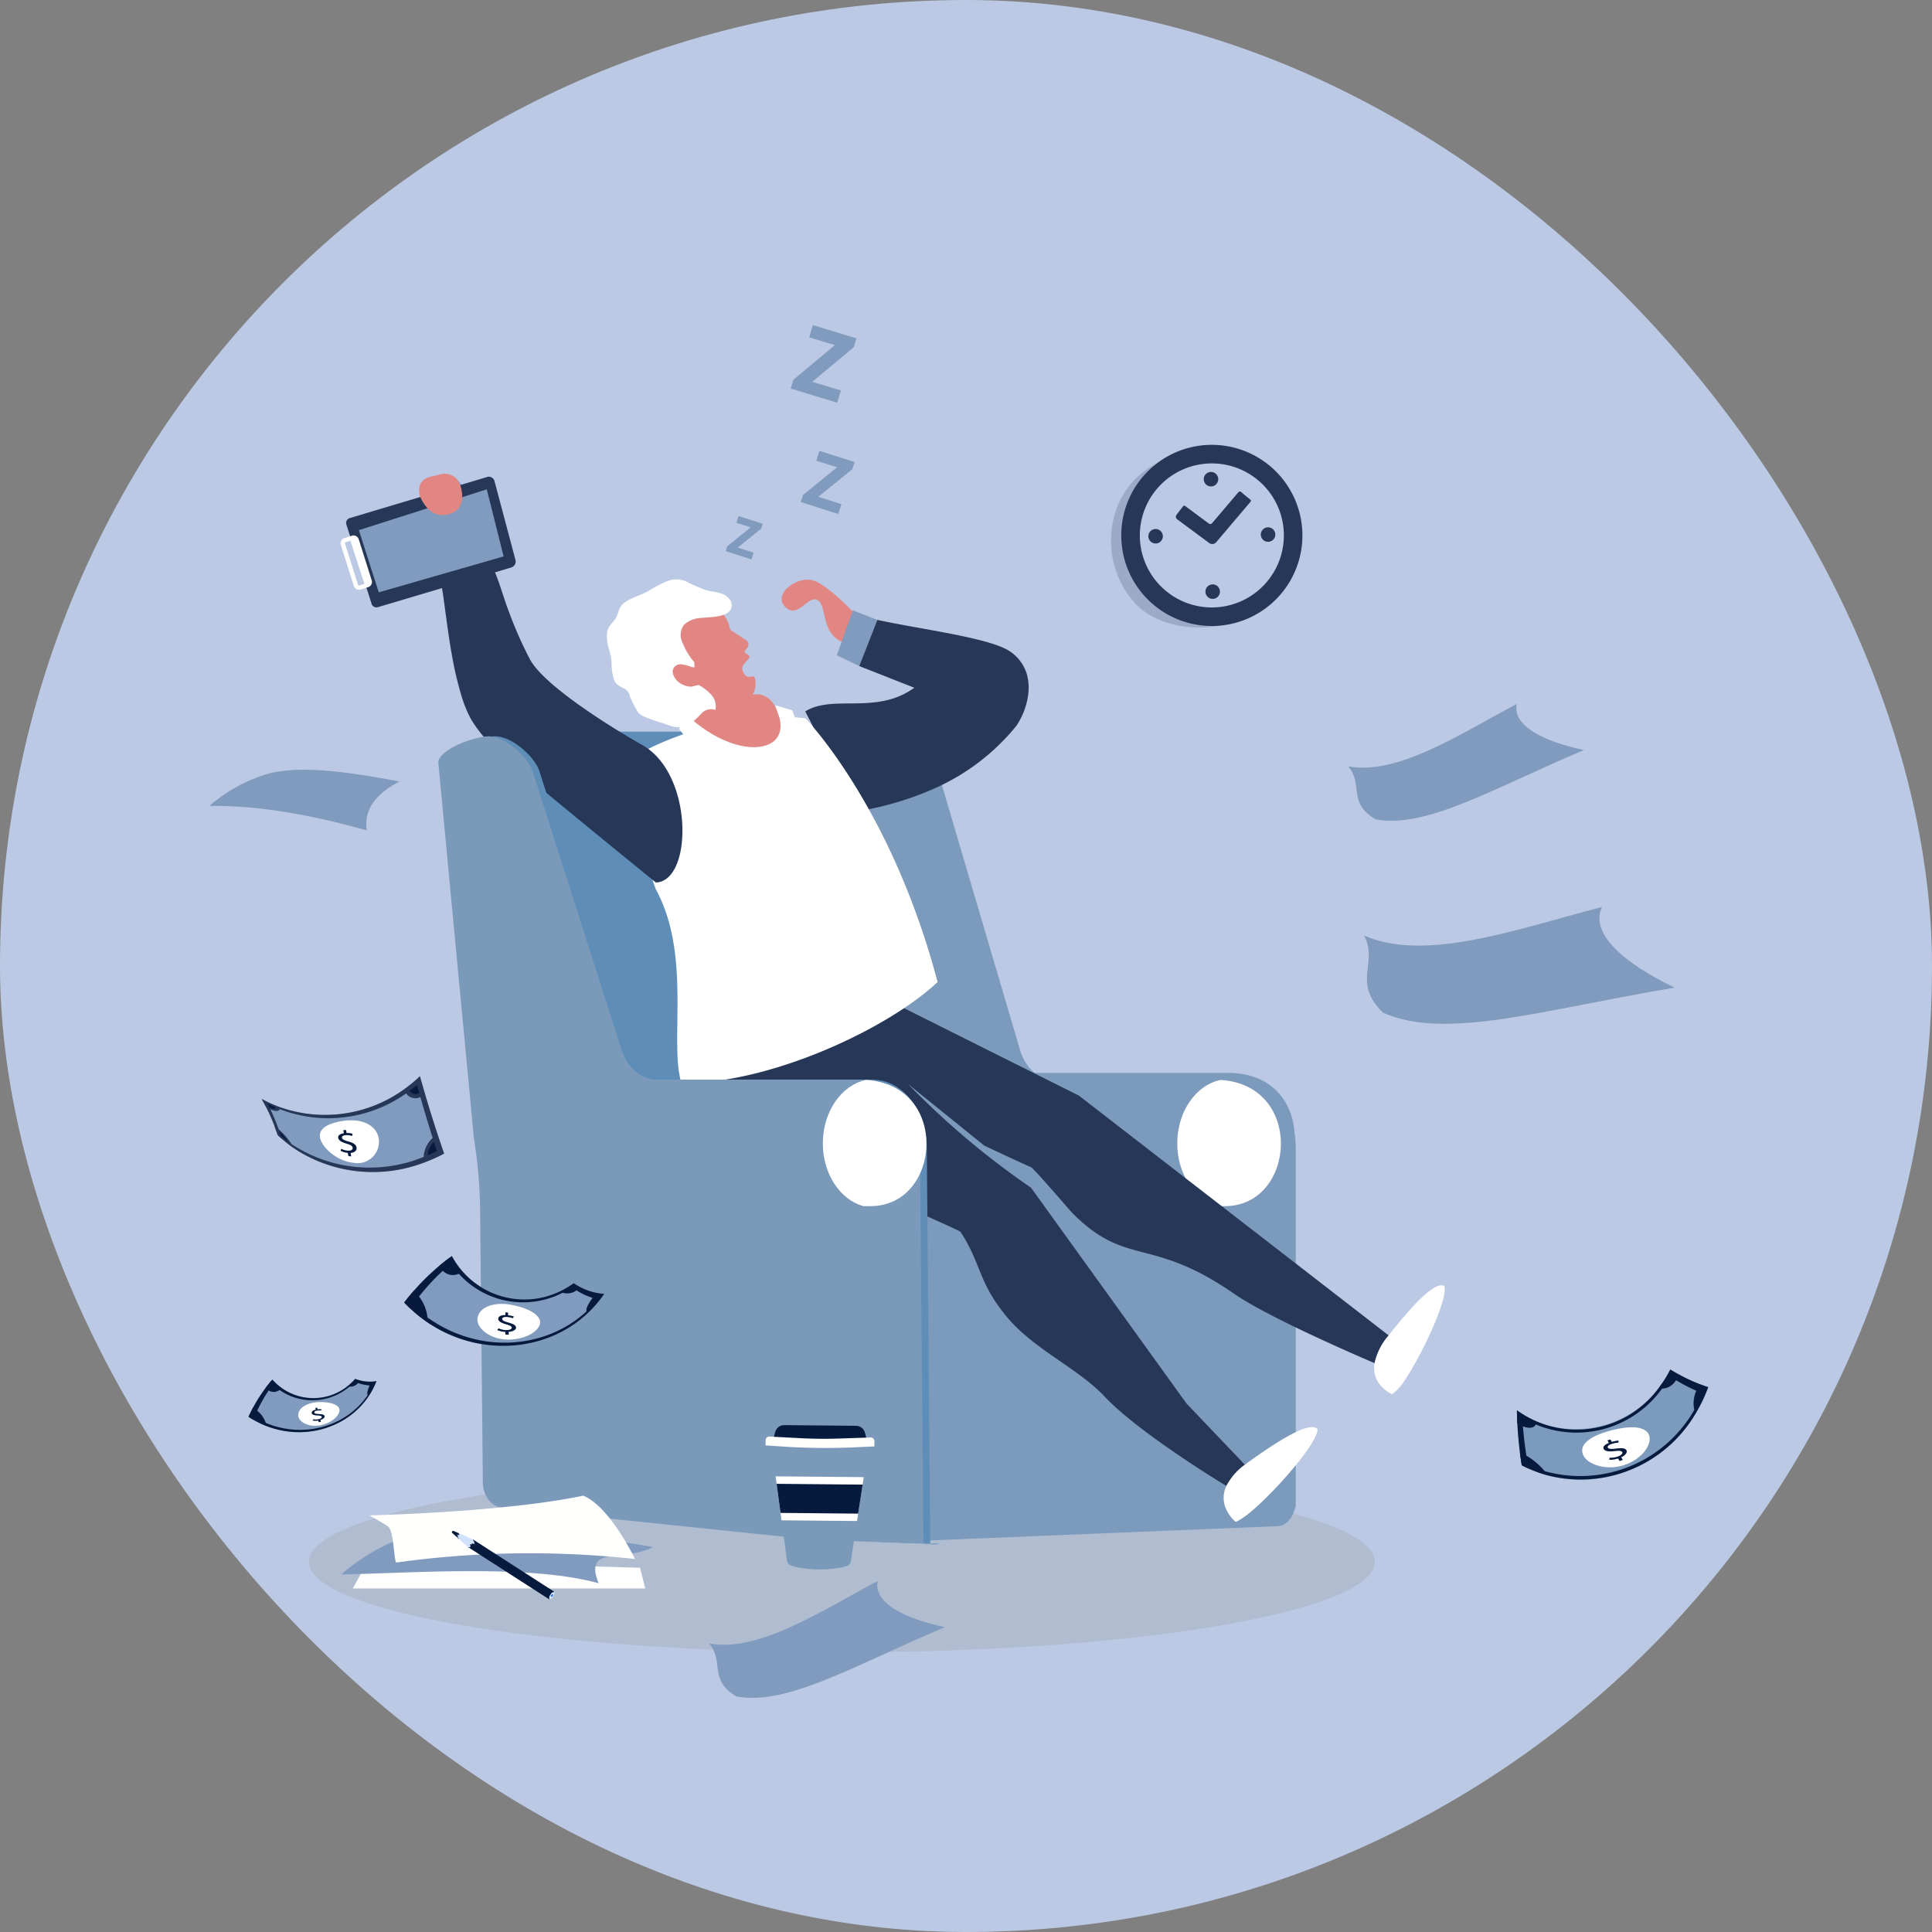 <svg id="Group_105" data-name="Group 105" xmlns="http://www.w3.org/2000/svg" xmlns:xlink="http://www.w3.org/1999/xlink" width="338" height="338" viewBox="0 0 338 338">
  <rect x="0" y="0" width="338" height="338" fill="#808080" stroke="none"/>
  <defs>
    <clipPath id="clip-path">
      <rect id="Rectangle_97" data-name="Rectangle 97" width="338" height="338" rx="169" fill="none"/>
    </clipPath>
    <clipPath id="clip-path-2">
      <rect id="Rectangle_90" data-name="Rectangle 90" width="338" height="338" fill="none"/>
    </clipPath>
    <clipPath id="clip-path-3">
      <path id="Path_135" data-name="Path 135" d="M195.318,176.807a7.651,7.651,0,0,0-3.325,1.23c-2.532,1.816-7.134,3.671-2.451,10.666a9.97,9.97,0,0,0,3.084,3.055,1.1,1.1,0,0,0,.327.135l3.772-2.036c.108.178,1.7,7.346,9.754,3.886,1.3-.557,1.724-2.617,1.295-3.773-.118-.318-.364-.265-.661-.212-.463.082-1.052.164-1.484-1.148-.346-1.055,1.654-2.064,1.168-2.486-.625-.545-.717-.542-.873-.718l.531-.652a.9.9,0,0,0-.178-1.353l-2.8-1.85s-.048-.289-.156-.674a4.739,4.739,0,0,0-1.5-2.391,9.428,9.428,0,0,0-3.18-1.242,6.748,6.748,0,0,0-2.507-.487,6.674,6.674,0,0,0-.818.05" transform="translate(-187.526 -176.757)" fill="none"/>
    </clipPath>
    <clipPath id="clip-path-4">
      <rect id="Rectangle_91" data-name="Rectangle 91" width="9.114" height="7.395" fill="none"/>
    </clipPath>
    <clipPath id="clip-path-6">
      <rect id="Rectangle_93" data-name="Rectangle 93" width="20.948" height="29.006" fill="none"/>
    </clipPath>
  </defs>
  <g id="Group_104" data-name="Group 104" clip-path="url(#clip-path)">
    <rect id="Rectangle_88" data-name="Rectangle 88" width="338" height="338" fill="#bbc9e4"/>
    <g id="Group_93" data-name="Group 93">
      <g id="Group_92" data-name="Group 92" clip-path="url(#clip-path-2)">
        <path id="Path_117" data-name="Path 117" d="M277.14,447.61c0,8.75-41.747,15.843-93.246,15.843S90.648,456.36,90.648,447.61s41.748-15.842,93.246-15.842,93.246,7.093,93.246,15.842" transform="translate(-36.611 -174.382)" fill="#b0bdd1"/>
        <rect id="Rectangle_89" data-name="Rectangle 89" width="73" height="74" transform="translate(88 128)" fill="#5e8db7"/>
        <path id="Path_118" data-name="Path 118" d="M249.67,220.864l1.969,22.73.075.748,1.583,36.214.5,5.857a89.452,89.452,0,0,1,1.022,13.546v52.563c0,2.467,1.47,4.474,3.265,4.474l66.171-2.716c1.57,0,2.891-1.533,3.19-3.577a12.661,12.661,0,0,1,.075,1.366V288.183a16.214,16.214,0,0,0-.424-3.714c-.847-3.589-2.9-6.455-5.508-7.664a6.569,6.569,0,0,0-2.829-.649H285.136c-.15,0-.324,0-.474-.012-2.38-.175-4.5-2.206-5.408-5.284l-14.368-48.713c-.736-2.455-4.7-6.5-7.7-6.019-3.825.66-7.8,2.929-7.514,4.736" transform="translate(-100.831 -87.274)" fill="#7c9abc"/>
        <path id="Path_119" data-name="Path 119" d="M234.092,225.031c.337,1.184,2.144,7.266,4.424,15.054.075.237.162.5.224.748,4.972,16.985,12.1,41.448,12.1,41.448,2.218,7.564,7.539,12.5,13.459,12.5h46.643a9.152,9.152,0,0,0,3.378-.6.173.173,0,0,0,.075-.025c9.11-3.489,9.01-20.649-4.212-21.459a8.854,8.854,0,0,0-1-.05H272.013c-.15,0-.324,0-.473-.013-2.318-.261-4.374-2.268-5.259-5.283l-11.229-38.008-1.283-4.361-1.022-3.465-.673-2.268c-1.258-6.119-5.421-8.9-9.483-8.9a9.024,9.024,0,0,0-8.449,5.882,13.72,13.72,0,0,0-.049,8.8" transform="translate(-94.266 -84.957)" fill="#7c9abc"/>
        <path id="Path_120" data-name="Path 120" d="M353.837,339.018h-1.251c-4.057-1.133-7.083-5.629-7.083-10.971,0-5.579,3.263-10.211,7.573-11.107,14.725.9,13.169,22.078.761,22.078" transform="translate(-139.542 -128.006)" fill="#fff"/>
        <path id="Path_121" data-name="Path 121" d="M242.644,176.579s-4.594-5.094-7.465-6.226-7.465,2.264-5.168,4.528,4.02-2.264,5.742-1.132.3,6.8,5.607,7.643a20.259,20.259,0,0,0,1.284-4.814" transform="translate(-92.645 -68.711)" fill="#e28683"/>
        <path id="Path_122" data-name="Path 122" d="M248.39,179.117l-2.8,7.863,3.918,1.89,3.165-8.074Z" transform="translate(-99.19 -72.342)" fill="#809bbd"/>
        <path id="Path_123" data-name="Path 123" d="M252.369,181.6a.767.767,0,1,1-.994.435.767.767,0,0,1,.994-.435" transform="translate(-101.504 -73.323)" fill="#809bbd"/>
        <path id="Path_124" data-name="Path 124" d="M236.323,197.938l2.529,4.922,3.851,7.5,1.159,2.243,1.458,2.841c.449-.075.9-.15,1.346-.249a53.938,53.938,0,0,0,11.813-3.589,38.494,38.494,0,0,0,14.755-11.115,12.749,12.749,0,0,0,2.144-5.97,9.082,9.082,0,0,0-.237-2.917,7.3,7.3,0,0,0-4.133-4.778c-4.46-2.024-14.911-3.349-22.073-4.9L245.77,190l9.632,3.8c-3.252,2.355-6.717,2.666-9.982,2.729-3.4.062-6.579-.15-9.1,1.408" transform="translate(-95.446 -73.477)" fill="#273757"/>
        <path id="Path_125" data-name="Path 125" d="M242.17,302.646a141.81,141.81,0,0,0,21.544,18.169L290.9,358.554l10.858,11.384-.142.335-.039.077c-.735,1.058-1.643,3.065-1.96,3.624-.059.1-16.737-9.91-23.044-16.643-4.85-5.146-12.663-8.314-17.487-14.4-4.7-5.881-4.064-8.79-7.715-14.4-.283-.477-37.779-16.553-41.145-19.029-6.861-5.056-2.619-16.557-2.619-16.557l4.914-1.922,3.113.3c.01-.061.613-.852,1.542-2.058.575-.749,1.277-1.634,2.023-2.6.816-1.034,1.7-2.142,2.573-3.25,1.157-1.478,1.37-2,2.34-3.228,1.494-1.894,7.2,4.115,7.2,4.115l40.759,20.38,55.07,42.63c-1.823,4.023-1.868,3.044-2.383,4.588,0,0-18.87-7.937-25.556-12.566-14.679-10.163-18.754-4.514-28.31-14.141-.376-.392-6.688-7.764-7.178-7.975-1.8-.771-8.212-3.794-8.212-3.794Z" transform="translate(-83.324 -113.012)" fill="#273757"/>
        <path id="Path_126" data-name="Path 126" d="M415.526,377.321c.725,1.6-2.575,9.279-5.615,14.454-.038.068-.076.136-.121.2-.461.786-.916,1.5-1.347,2.125-.136.2-.271.389-.4.564a8.55,8.55,0,0,1-1.642,1.618c-.12-.063-.25-.137-.392-.216a6.835,6.835,0,0,1-1.366-1.077,4.644,4.644,0,0,1-1.316-3.99c0-.064.016-.128.023-.189a10.913,10.913,0,0,1,2.421-4.789l.921-1.152c.284-.354.563-.7.842-1.025.24-.289.466-.563.694-.829l0-.005c.159-.191.327-.384.488-.567l0-.006c.231-.271.464-.528.684-.776.182-.194.349-.389.511-.57.247-.258.473-.5.694-.736,2.3-2.374,3.979-3.51,4.916-3.037" transform="translate(-162.875 -152.35)" fill="#fff"/>
        <path id="Path_127" data-name="Path 127" d="M375.522,419.133a1.315,1.315,0,0,1-.007.346c-.332,2.179-5.426,8.351-9.66,12.376-.057.057-.115.113-.181.17-.675.643-1.332,1.222-1.938,1.722a12.932,12.932,0,0,1-2.135,1.491,3.208,3.208,0,0,1-.4.182l-.107-.092c-.025-.021-.046-.048-.076-.075a.1.1,0,0,0-.031-.036c-.067-.066-.143-.141-.216-.22a6.762,6.762,0,0,1-1.047-1.455,4.8,4.8,0,0,1-.094-4.507,10.661,10.661,0,0,1,3.266-3.687c.156-.12.322-.242.492-.368l1.24-.879c.175-.122.341-.243.517-.356.2-.143.4-.286.607-.42.315-.213.621-.426.923-.624l0-.005c.211-.144.432-.288.644-.423.306-.2.614-.4.9-.579.236-.141.452-.28.669-.42.317-.185.612-.364.9-.532,2.948-1.7,4.938-2.346,5.732-1.611" transform="translate(-145.038 -169.158)" fill="#fff"/>
        <path id="Path_128" data-name="Path 128" d="M237.669,256.636c-9.044,8.476-29.909,17.938-44.812,17.654-2.2-6.879,1.842-22.294-4.478-33.876-2.612-6.8-2.085-12.61-6.052-21.464.11-.11.237-.221.364-.339a.044.044,0,0,0,.034-.017c4.252-3.642,12.933-6.107,12.933-6.107l13.826-2.464,5.032.457c.068.026,15.006,15.375,23.153,46.155" transform="translate(-73.638 -84.824)" fill="#fff"/>
        <path id="Path_129" data-name="Path 129" d="M225.541,213.827l5.941,4.015c.1-1.871-.889-8.325-1.813-9.981l-2.926-.856c.392,2.055.7,5.439-1.2,6.822" transform="translate(-91.092 -83.605)" fill="#fff"/>
        <path id="Path_130" data-name="Path 130" d="M214.94,214.548l-3.149,7.688c-4.674-2.271-10.463-7.416-12.5-10.43l2.5-3.015c1,2.994,9.216,7.256,13.142,5.757" transform="translate(-80.491 -84.327)" fill="#fff"/>
        <path id="Path_131" data-name="Path 131" d="M214.185,203.774s2.788-.512,4.012,3.176c2.752,6.909-6.242,8.619-14.82,1.387l3.092-4.048" transform="translate(-82.14 -82.29)" fill="#e28683"/>
        <path id="Path_132" data-name="Path 132" d="M192.954,191.892a1.1,1.1,0,0,1-.327-.135,9.966,9.966,0,0,1-3.085-3.055c-4.683-6.994-.08-8.849,2.451-10.666a7.66,7.66,0,0,1,3.325-1.23,6.7,6.7,0,0,1,3.325.437,9.431,9.431,0,0,1,3.18,1.241,4.732,4.732,0,0,1,1.5,2.392,6.593,6.593,0,0,1,.156.674l2.8,1.85a.9.9,0,0,1,.178,1.353l-.531.652c.156.176.247.173.873.717.485.423-1.515,1.433-1.168,2.487.709,2.155,1.844.549,2.145,1.36.429,1.156,0,3.216-1.3,3.773-8.051,3.46-9.645-3.708-9.754-3.886Z" transform="translate(-75.738 -71.388)" fill="#e28683"/>
      </g>
    </g>
    <g id="Group_98" data-name="Group 98" transform="translate(111.788 105.368)">
      <g id="Group_97" data-name="Group 97" clip-path="url(#clip-path-3)">
        <path id="Path_133" data-name="Path 133" d="M206.291,202.394a6.774,6.774,0,0,0,6.2,2.441,15.792,15.792,0,0,1-5.106.28Z" transform="translate(-195.105 -187.111)" fill="#e28683"/>
        <g id="Group_96" data-name="Group 96" transform="translate(6.464 1.534)" opacity="0.67">
          <g id="Group_95" data-name="Group 95">
            <g id="Group_94" data-name="Group 94" clip-path="url(#clip-path-4)">
              <path id="Path_134" data-name="Path 134" d="M206.744,179.335l.74,1.7s-5.432,0-6.79.9-1.184,2.137-.244,4.786c-1.984-1.684-2.925-5.691-1.114-6.6s7.408-.795,7.408-.795" transform="translate(-198.37 -179.331)" fill="#e28683"/>
            </g>
          </g>
        </g>
      </g>
    </g>
    <g id="Group_103" data-name="Group 103">
      <g id="Group_102" data-name="Group 102" clip-path="url(#clip-path-2)">
        <path id="Path_136" data-name="Path 136" d="M197.955,194.334c2.721-.514-2.535-4.14-2.535-4.14s-3.434-1.2-2.826-4.074c.109-.516,3.553-.81,3.736-.928-5.482-3.756-.959-8.11,5.6-6.823.693-3.533-9.358-4.365-12.934-1.775-3.432,2.485-2.947,7.444-1.446,11.38.944,2.474,6.142,6.728,10.4,6.361" transform="translate(-75.286 -70.712)" fill="#e28683"/>
        <path id="Path_137" data-name="Path 137" d="M129.753,170.214c.585,4.113,1.034,8.075,1.819,12.076.224,1.146.473,2.293.773,3.44.187.71.374,1.432.586,2.143a22.374,22.374,0,0,0,1.545,3.95c.237.436.486.847.76,1.258A28.116,28.116,0,0,0,139.51,198c1.52,1.446,8.985,7.627,15.764,13.185,6.156,5.034,11.727,9.57,11.739,9.57,2.9-.087,4.549-3.937,4.636-8.6.137-5.695-2.031-12.623-6.978-15.428-4.748-2.679-17.123-10.231-19.7-15.029a69.147,69.147,0,0,1-3.614-8.162c-1.209-3.115-2.007-6.555-3.527-9.222l-8.4,2.131a19,19,0,0,0,.324,3.763" transform="translate(-52.268 -66.366)" fill="#273757"/>
        <rect id="Rectangle_92" data-name="Rectangle 92" width="8.672" height="4.603" transform="translate(76.022 95.63) rotate(-14.291)" fill="#7c9abc"/>
        <path id="Path_138" data-name="Path 138" d="M129.664,162.856a.767.767,0,1,0,.554-.933.767.767,0,0,0-.554.933" transform="translate(-52.359 -65.388)" fill="#7c9abc"/>
        <path id="Path_139" data-name="Path 139" d="M127.914,151.459s-1.55-2.946-3.093-5.518-2.572-4.629,1.543-6.172,6.686,4.114,5.657,9.258v1.543Z" transform="translate(-49.866 -56.346)" fill="#71a5f8"/>
        <path id="Path_140" data-name="Path 140" d="M199.872,174a2.876,2.876,0,0,0-1.934-1.542c-.817-.249-1.682-.305-2.5-.538a31.683,31.683,0,0,1-3.26-1.422,4.305,4.305,0,0,0-3.452-.168,22.921,22.921,0,0,0-2.994,1.517c-1.511,1.09-4.368,1.468-5.282,3.091-.3.531-.395,1.156-.68,1.7-.413.783-1.2,1.346-1.5,2.183a4.136,4.136,0,0,0-.135,1.512c.053,1.51.75,2.683.8,4.193a10.474,10.474,0,0,0,.452,3.168c.706,1.5,2.421,1.087,2.716,2.716a23.846,23.846,0,0,0,1.358,2.716c.289.632,1.611,1.117,2.263,1.358.9.336,1.812.57,2.716.906,1.7.63,2.777.8,4.325-.136a14.718,14.718,0,0,0,1.923-1.787,2.246,2.246,0,0,1,2.4-.586,2.948,2.948,0,0,0-.684-2.631,8.725,8.725,0,0,0-2.217-1.74c-2,.57-3.422-.365-3.872-2.392a.717.717,0,0,1,0-.416.755.755,0,0,1,.435-.358c1.119-.5,1.448-.005,2.669.088.055-.184-.055-.721,0-.906a11.091,11.091,0,0,1-2.027-3.317,3.033,3.033,0,0,1,.175-3.181,4.56,4.56,0,0,1,3.042-1.235c1.706-.235,5.956,0,5.258-2.789" transform="translate(-71.942 -68.676)" fill="#fff"/>
        <path id="Path_141" data-name="Path 141" d="M201.41,198.625c-.664.55-2.491.088-3.333-.928-.771-.931-.756-1.654-.444-2.15a1.373,1.373,0,0,1,1.36-.579c.728.1,1.919.36,2.227.977a5.86,5.86,0,0,1,.19,2.68" transform="translate(-79.739 -78.738)" fill="#e28683"/>
        <path id="Path_142" data-name="Path 142" d="M102.194,147.147l24.131-7.218a1.018,1.018,0,0,1,1.207.72l3.671,13.808a1.093,1.093,0,0,1-.764,1.335l-23.325,6.941a.883.883,0,0,1-1.075-.575l-4.415-13.894a.883.883,0,0,1,.57-1.117" transform="translate(-41.026 -56.504)" fill="#273757"/>
        <path id="Path_143" data-name="Path 143" d="M105.322,150.745,127.7,143.6l2.944,11.741L108.8,161.624Z" transform="translate(-42.537 -57.996)" fill="#809bbd"/>
        <path id="Path_144" data-name="Path 144" d="M100.99,158.224l.825-.261.491-.155a.572.572,0,0,1,.716.373l2.272,7.189a.57.57,0,0,1-.371.715l-.4.127-.914.289a.571.571,0,0,1-.715-.372l-2.272-7.189A.57.57,0,0,1,100.99,158.224Z" transform="translate(-40.627 -63.725)" fill="none" stroke="#fff" stroke-linecap="round" stroke-linejoin="round" stroke-width="0.759"/>
        <path id="Path_145" data-name="Path 145" d="M102.642,157.964l.491-.154a.571.571,0,0,1,.716.372l2.272,7.189a.57.57,0,0,1-.371.715l-.4.127c-.085-.072-2.706-8.249-2.706-8.249" transform="translate(-41.455 -63.725)" fill="#fff"/>
        <path id="Path_146" data-name="Path 146" d="M213.249,156.747l4.091-3.322-2.491-.794.376-1.181,4.227,1.347-.271.849-4.091,3.322,2.776.884-.376,1.182-4.511-1.437Z" transform="translate(-86.018 -61.167)" fill="#809bbd"/>
        <path id="Path_147" data-name="Path 147" d="M235.393,140.034l5.956-4.837-3.627-1.155.548-1.72,6.154,1.961-.394,1.237-5.956,4.836,4.041,1.288-.548,1.72L235,141.27Z" transform="translate(-94.911 -53.442)" fill="#809bbd"/>
        <path id="Path_148" data-name="Path 148" d="M232.506,104.979l7.27-6.065-4.494-1.367.648-2.131,7.626,2.318-.466,1.533-7.27,6.065,5.007,1.522-.648,2.131-8.138-2.474Z" transform="translate(-93.716 -38.537)" fill="#809bbd"/>
        <path id="Path_149" data-name="Path 149" d="M123.089,141.23a3,3,0,0,0,.2,2.076,6.745,6.745,0,0,0,1.592,2.208,3.758,3.758,0,0,0,4.08.325c1.754-.874,1.844-2.961,1.224-4.821a2.861,2.861,0,0,0-3.621-1.81c-1.509.377-3.018.44-3.478,2.022" transform="translate(-49.672 -56.176)" fill="#e28683"/>
        <path id="Path_150" data-name="Path 150" d="M61.457,232.233c8.729-.108,17.991,1.6,27.539,4.279-.586-3.767,1.748-6.461,5.705-8.558-8.564-1.592-16.842-2.862-22.711-1.427a27.408,27.408,0,0,0-10.533,5.705" transform="translate(-24.821 -91.237)" fill="#809bbd"/>
        <path id="Path_151" data-name="Path 151" d="M403.642,284.672c10.923,4.886,27.87-.512,51.031-4.384-8.787-4.18-14.941-9.474-12.715-14.11-14.715,3.805-30.878,9.75-41.635,4.992,2.551,4.837-2.19,8.181,3.319,13.5" transform="translate(-161.682 -107.504)" fill="#809bbd"/>
        <path id="Path_152" data-name="Path 152" d="M400.424,226.777c8.824,1.654,20.245-5.248,36.467-12.124-7.143-1.513-12.558-4.3-11.745-8.071-10.07,5.35-20.824,12.514-29.5,10.924,2.708,3.083-.166,6.353,4.783,9.271" transform="translate(-159.792 -83.434)" fill="#809bbd"/>
        <path id="Path_153" data-name="Path 153" d="M356.02,144.377l-4.592,5.408a.427.427,0,0,1-.579.067l-4.138-3.069a.261.261,0,0,0-.363.049c-.265.345-.815,1.046-1.158,1.511a.543.543,0,0,0,.116.76l5.6,4.152a.918.918,0,0,0,1.247-.144l6-7.076a.266.266,0,0,0-.045-.386c-.394-.293-1.176-.926-1.574-1.3a.353.353,0,0,0-.516.03" transform="translate(-139.372 -58.26)" fill="#273757"/>
        <path id="Path_154" data-name="Path 154" d="M354.562,141.04a1.267,1.267,0,1,0-1.286-1.247,1.266,1.266,0,0,0,1.286,1.247" transform="translate(-142.681 -55.94)" fill="#273757"/>
        <path id="Path_155" data-name="Path 155" d="M355.021,171.507a1.267,1.267,0,1,0,1.286,1.248,1.266,1.266,0,0,0-1.286-1.248" transform="translate(-142.882 -69.268)" fill="#273757"/>
        <path id="Path_156" data-name="Path 156" d="M338.273,155.255a1.267,1.267,0,1,0,1.285,1.248,1.266,1.266,0,0,0-1.285-1.248" transform="translate(-136.118 -62.704)" fill="#273757"/>
        <path id="Path_157" data-name="Path 157" d="M371.273,154.758a1.267,1.267,0,1,0,1.285,1.248,1.266,1.266,0,0,0-1.285-1.248" transform="translate(-149.446 -62.504)" fill="#273757"/>
        <g id="Group_101" data-name="Group 101" transform="translate(194.358 80.781)" opacity="0.21">
          <g id="Group_100" data-name="Group 100">
            <g id="Group_99" data-name="Group 99" clip-path="url(#clip-path-6)">
              <path id="Path_158" data-name="Path 158" d="M333.8,135.928a14.439,14.439,0,0,0-6.557,7.2,16.5,16.5,0,0,0,2.819,16.955c3.719,4.15,10.557,5.278,16.315,3.838,3.785-.946-11.037-1.919-14.4-5.278-1.534-1.534-3.617-7.916-2.318-13.413.988-4.179,5.27-7.576,5.432-9.506.033-.39-.542-.2-1.3.2" transform="translate(-326.039 -135.512)" fill="#273757"/>
            </g>
          </g>
        </g>
        <path id="Path_159" data-name="Path 159" d="M344.676,130.552a15.846,15.846,0,1,0,16.082,15.605,15.862,15.862,0,0,0-16.082-15.605M345.1,159a12.6,12.6,0,1,1,12.414-12.791A12.618,12.618,0,0,1,345.1,159" transform="translate(-132.905 -52.727)" fill="#273757"/>
        <path id="Path_160" data-name="Path 160" d="M478.657,405c-4.911,13.672-20.08,20.18-32.623,13.667a68.155,68.155,0,0,1-.768-7.127q-.068-1.258-.088-2.5a17.778,17.778,0,0,0,5.7,2.746,18.414,18.414,0,0,0,21.14-9.869A30.5,30.5,0,0,0,478.657,405" transform="translate(-179.799 -162.329)" fill="#7c9abc"/>
        <path id="Path_161" data-name="Path 161" d="M475.7,419.706c1.211,1.221-.056,4.173-3.463,5.575s-7.1.149-7.764-1.642c-.7-1.8,1.338-3.152,4.2-4.021,2.88-.83,5.816-1.172,7.031.088" transform="translate(-187.536 -169.175)" fill="#fff"/>
        <path id="Path_162" data-name="Path 162" d="M446.115,415.027a67.192,67.192,0,0,0,1.123,9.27q-.6-.273-1.2-.585a67.59,67.59,0,0,1-.848-9.305q.458.327.926.621" transform="translate(-179.803 -167.37)" fill="#051a3d"/>
        <path id="Path_163" data-name="Path 163" d="M470.064,405.044a17.789,17.789,0,0,1-24.885,4c0,.212.008.424.013.638q.021.819.064,1.648a5.46,5.46,0,0,0,.977.528c1.145.464,2,.268,2.235-.326a18.422,18.422,0,0,0,22.1-6.266,2.9,2.9,0,0,0,2.443-1.474,32.472,32.472,0,0,0,3.555,1.852,5.321,5.321,0,0,0-.35,3.337A22.963,22.963,0,0,1,450.037,419.7a12.1,12.1,0,0,0-3.2-2.7q-.56-.359-1.146-.694.106.846.234,1.7.05.332.1.665a22.337,22.337,0,0,0,4.352,1.73,23.325,23.325,0,0,0,26.2-11.011,26,26,0,0,0,1.564-3.1q.268-.632.507-1.288c-.154-.049-.308-.1-.462-.153q-.591-.2-1.178-.43a30.522,30.522,0,0,1-3.434-1.6q-.569-.308-1.128-.64l-.218-.131-.217-.132a19.929,19.929,0,0,1-1.956,3.121" transform="translate(-179.799 -162.329)" fill="#051a3d"/>
        <path id="Path_164" data-name="Path 164" d="M473.4,426.216q-.142-.216-.283-.434a4.362,4.362,0,0,1-1.52.224c.016-.119.031-.238.046-.357a3.969,3.969,0,0,0,1.422-.205c.64-.218.944-.565.782-.8s-.59-.238-1.319-.156c-1.005.115-1.684.028-1.9-.365s.163-.773.9-1.066q-.128-.224-.253-.449c.173-.049.345-.1.517-.156q.123.214.25.426a5.384,5.384,0,0,1,1.176-.235c-.009.12-.018.241-.027.361a4.84,4.84,0,0,0-1.153.225c-.653.2-.791.469-.69.65.131.229.523.269,1.374.171,1-.126,1.593-.115,1.853.255.23.321-.024.85-.9,1.269q.148.221.3.44-.286.107-.575.207" transform="translate(-190.055 -170.619)" fill="#051a3d"/>
        <path id="Path_165" data-name="Path 165" d="M448.36,416.865q-.8-.4-1.589-.881.029.528.067,1.06c0,.014,1.174.518,1.521-.179" transform="translate(-180.442 -168.008)" fill="#051a3d"/>
        <path id="Path_166" data-name="Path 166" d="M450.284,429.959q-1.005-.351-1.992-.807-.1-.545-.188-1.088a8.2,8.2,0,0,1,2.18,1.894" transform="translate(-180.98 -172.887)" fill="#051a3d"/>
        <path id="Path_167" data-name="Path 167" d="M488.545,405.447q.488-.715.92-1.483.359.233.721.457c.009,0-.762,1.093-1.642,1.025" transform="translate(-197.314 -163.153)" fill="#051a3d"/>
        <path id="Path_168" data-name="Path 168" d="M498,410.75q.521-.963.968-1.99-.383-.151-.762-.315a4.13,4.13,0,0,0-.206,2.3" transform="translate(-201.087 -164.963)" fill="#051a3d"/>
        <path id="Path_169" data-name="Path 169" d="M214.906,288.176l.6,69.139c0,.3,3.54,0,0,0-2.384,0-17.858-.692-19.559-.692l-53.988-5.6c-1.939,0-3.531-2.012-3.531-4.48l-.471-46.581a83.664,83.664,0,0,0-1.1-13.541l-.549-5.866-3.439-36.211-2.214-23.481c-.311-1.809,3.989-4.074,8.142-4.733,3.238-.491,7.534,3.567,8.321,6.018l15.555,48.721c1.025,3.212,3.476,5.291,6.2,5.291h36.556c4.208,0,7.794,3.5,9.019,8.318a15.121,15.121,0,0,1,.458,3.7" transform="translate(-52.762 -87.273)" fill="#5e8db7"/>
        <path id="Path_170" data-name="Path 170" d="M212.906,288.176l.6,69.139c0,.3,3.54,0,0,0-2.384,0-17.858-.692-19.559-.692l-53.988-5.6c-1.939,0-3.531-2.012-3.531-4.48l-.471-46.581a83.664,83.664,0,0,0-1.1-13.541l-.549-5.866-3.439-36.211-2.214-23.481c-.311-1.809,3.989-4.074,8.142-4.733,3.238-.491,7.534,3.567,8.321,6.018l15.555,48.721c1.025,3.212,3.476,5.291,6.2,5.291h36.556c4.208,0,7.794,3.5,9.019,8.318a15.123,15.123,0,0,1,.458,3.7" transform="translate(-51.954 -87.273)" fill="#7b9aba"/>
        <path id="Path_171" data-name="Path 171" d="M249.821,339.018H248.57c-4.057-1.133-7.083-5.629-7.083-10.971,0-5.579,3.263-10.211,7.574-11.107,14.724.9,13.169,22.078.761,22.078" transform="translate(-97.532 -128.006)" fill="#fff"/>
        <path id="Path_172" data-name="Path 172" d="M212.87,484.188c8.824,1.654,20.245-5.248,36.467-12.124-7.143-1.514-12.558-4.3-11.745-8.071-10.07,5.35-20.824,12.515-29.5,10.925,2.708,3.083-.166,6.353,4.783,9.27" transform="translate(-84.042 -187.398)" fill="#809bbd"/>
        <path id="Path_173" data-name="Path 173" d="M153.632,375.237c-7.275,10.819-24.127,12.808-34.99,1.517a39.87,39.87,0,0,1,5.858-6.184q1.188-1.014,2.474-1.951a14.3,14.3,0,0,0,3.269,4.088,14.622,14.622,0,0,0,18.046.675,10.749,10.749,0,0,0,5.343,1.854" transform="translate(-47.917 -148.878)" fill="#809bbd"/>
        <path id="Path_174" data-name="Path 174" d="M150.969,385.35c.642,1.282-1.369,3.347-5.01,3.552-3.658.2-6.4-2.2-5.774-4.067.6-1.869,3.133-2.414,5.493-2.075,2.38.4,4.644,1.267,5.292,2.59" transform="translate(-56.581 -154.551)" fill="#fff"/>
        <path id="Path_175" data-name="Path 175" d="M127.129,369.838a39.4,39.4,0,0,0-7.449,8.125q-.53-.5-1.04-1.046a40.169,40.169,0,0,1,8-7.893q.232.42.483.814" transform="translate(-47.917 -149.041)" fill="#051a3d"/>
        <path id="Path_176" data-name="Path 176" d="M145.972,374.758a14.383,14.383,0,0,1-19-6.138q-.33.241-.654.486-.83.63-1.619,1.295a3.813,3.813,0,0,0,.681.8,2.488,2.488,0,0,0,2.807.519,15.128,15.128,0,0,0,18.16,3.322,2.78,2.78,0,0,0,2.433-.418,11.413,11.413,0,0,0,2.814,1.314c-.749,1.013-1.2,1.868-1.074,2.359-7.041,6.566-18.725,7.6-27.826,1.059a7.063,7.063,0,0,0-1.474-3.654c-.25-.364-.525-.728-.83-1.09q-.66.751-1.277,1.528-.241.3-.474.61a24.3,24.3,0,0,0,3.883,3.358c9.35,6.409,21.153,5.22,28.238-1.517a20.834,20.834,0,0,0,2.128-2.343q.384-.493.742-1.014c-.129-.008-.256-.018-.385-.031q-.49-.049-.973-.145a10.716,10.716,0,0,1-2.771-.966q-.447-.228-.879-.5l-.168-.107-.166-.109a14.84,14.84,0,0,1-2.317,1.375" transform="translate(-47.917 -148.878)" fill="#051a3d"/>
        <path id="Path_177" data-name="Path 177" d="M147.368,389.023q-.021-.235-.038-.471a3.853,3.853,0,0,1-1.4-.311l.221-.3a3.459,3.459,0,0,0,1.295.3c.641.021,1.046-.177,1.015-.436s-.377-.4-1.011-.583c-.873-.246-1.384-.561-1.347-.985.038-.409.533-.63,1.243-.619q.009-.242.023-.486.232.03.465.053-.006.232-.009.463a4.134,4.134,0,0,1,1.011.221c-.058.1-.118.2-.178.3a3.8,3.8,0,0,0-1-.217c-.6-.056-.847.128-.856.324-.011.249.285.421,1.016.633.864.238,1.335.447,1.4.848.056.348-.373.718-1.307.8q.024.24.054.477-.3,0-.59-.005" transform="translate(-58.937 -155.546)" fill="#051a3d"/>
        <path id="Path_178" data-name="Path 178" d="M132.605,372.075a15.179,15.179,0,0,1-.912-1.255q-.5.425-.991.863a1.8,1.8,0,0,0,1.9.392" transform="translate(-52.788 -149.767)" fill="#051a3d"/>
        <path id="Path_179" data-name="Path 179" d="M122.855,383.832q-.9-.715-1.741-1.54.364-.51.746-1.011a4.864,4.864,0,0,1,.995,2.551" transform="translate(-48.916 -153.992)" fill="#051a3d"/>
        <path id="Path_180" data-name="Path 180" d="M165.995,378.454q.563-.32,1.1-.691.267.2.543.391a2.246,2.246,0,0,1-1.647.3" transform="translate(-67.042 -152.571)" fill="#051a3d"/>
        <path id="Path_181" data-name="Path 181" d="M173.2,382.695q.7-.7,1.329-1.485-.315-.068-.625-.154c.008.01-.832,1.047-.7,1.639" transform="translate(-69.948 -153.901)" fill="#051a3d"/>
        <path id="Path_182" data-name="Path 182" d="M95.337,405.055c-3.077,8.084-13.668,11.9-22.384,6.235a26.546,26.546,0,0,1,2.857-4.876q.618-.834,1.307-1.632a9.486,9.486,0,0,0,2.725,2.151,9.7,9.7,0,0,0,11.763-2.274,7.132,7.132,0,0,0,3.732.4" transform="translate(-29.464 -163.434)" fill="#809bbd"/>
        <path id="Path_183" data-name="Path 183" d="M94.563,412.38c.607.732-.382,2.368-2.7,3.048s-4.468-.463-4.342-1.762c.11-1.3,1.663-2.03,3.238-2.166,1.6-.1,3.192.122,3.809.879" transform="translate(-35.344 -166.188)" fill="#fff"/>
        <path id="Path_184" data-name="Path 184" d="M77.376,405.664a26.128,26.128,0,0,0-3.593,6.368q-.418-.245-.829-.519a26.656,26.656,0,0,1,3.988-6.3q.213.237.435.454" transform="translate(-29.464 -163.656)" fill="#051a3d"/>
        <path id="Path_185" data-name="Path 185" d="M90.315,405.9a9.543,9.543,0,0,1-13.2-1.114q-.177.2-.349.412-.443.532-.852,1.08a2.528,2.528,0,0,0,.561.417,1.652,1.652,0,0,0,1.892-.086,10.036,10.036,0,0,0,12.234-.581,1.841,1.841,0,0,0,1.509-.635,7.573,7.573,0,0,0,2.015.427c-.331.767-.5,1.387-.339,1.685-3.564,5.3-10.958,7.726-17.823,4.864a4.682,4.682,0,0,0-1.5-2.14c-.216-.2-.449-.392-.7-.58q-.314.585-.6,1.18c-.073.154-.145.31-.215.466a16.145,16.145,0,0,0,3.013,1.587c7,2.738,14.454.2,18.02-5.221a13.9,13.9,0,0,0,1.023-1.834q.173-.376.327-.767c-.084.014-.169.027-.253.038q-.325.042-.651.053a7.119,7.119,0,0,1-1.936-.208q-.324-.081-.643-.19l-.125-.044-.124-.046a9.819,9.819,0,0,1-1.291,1.237" transform="translate(-29.464 -163.434)" fill="#051a3d"/>
        <path id="Path_186" data-name="Path 186" d="M92.718,415.665q-.049-.148-.1-.3a2.552,2.552,0,0,1-.953.01l.1-.228a2.3,2.3,0,0,0,.881,0c.418-.082.65-.272.591-.434s-.3-.2-.741-.225c-.6-.027-.979-.155-1.019-.435s.25-.487.71-.587c-.02-.106-.039-.211-.058-.318.1-.01.206-.022.308-.035.021.1.042.2.064.3a2.757,2.757,0,0,1,.687-.01c-.023.074-.046.147-.07.221a2.5,2.5,0,0,0-.678.01c-.4.054-.528.21-.5.338.031.162.248.229.752.256.594.024.93.088,1.029.338.089.217-.132.52-.725.711q.052.151.107.3c-.127.03-.254.058-.382.085" transform="translate(-36.946 -166.849)" fill="#051a3d"/>
        <path id="Path_187" data-name="Path 187" d="M80.534,407a9.933,9.933,0,0,1-.778-.674q-.262.351-.511.706A1.193,1.193,0,0,0,80.534,407" transform="translate(-32.005 -164.107)" fill="#051a3d"/>
        <path id="Path_188" data-name="Path 188" d="M76.015,416.086q-.686-.328-1.357-.734.159-.384.331-.765a3.226,3.226,0,0,1,1.026,1.5" transform="translate(-30.153 -167.443)" fill="#051a3d"/>
        <path id="Path_189" data-name="Path 189" d="M103.052,406.1q.317-.292.61-.612c.135.061.272.118.41.171a1.49,1.49,0,0,1-1.019.442" transform="translate(-41.621 -163.767)" fill="#051a3d"/>
        <path id="Path_190" data-name="Path 190" d="M108.419,407.794q.342-.56.635-1.159c-.142,0-.284,0-.427-.005.007.005-.38.8-.209,1.165" transform="translate(-43.771 -164.229)" fill="#051a3d"/>
        <path id="Path_191" data-name="Path 191" d="M108.712,329.376c-9.9,5.308-21.753,3.869-29.114-3.249a36.519,36.519,0,0,0-1.978-4.8q-.4-.789-.832-1.527a22.763,22.763,0,0,0,5.248,2.083,23.843,23.843,0,0,0,22.44-6.055c1.193,4.286,2.587,8.809,4.235,13.545" transform="translate(-31.014 -127.558)" fill="#809bbd"/>
        <path id="Path_192" data-name="Path 192" d="M104.146,331.828a3.751,3.751,0,0,1-4.347,4.4c-2.925-.281-5.469-2.6-5.88-4.3-.424-1.729,1.5-2.714,4.318-3.071,2.8-.336,5.379.609,5.909,2.971" transform="translate(-37.908 -132.792)" fill="#fff"/>
        <path id="Path_193" data-name="Path 193" d="M77.814,323.262a37.963,37.963,0,0,1,2.576,6.344q-.366-.321-.718-.659a34.137,34.137,0,0,0-2.7-6.133q.416.233.839.448" transform="translate(-31.089 -130.378)" fill="#273757"/>
        <path id="Path_194" data-name="Path 194" d="M101.751,318.1a23.589,23.589,0,0,1-21.881,3.109,22.626,22.626,0,0,1-3.08-1.4q.111.19.22.383.28.5.544,1.012a6.618,6.618,0,0,0,.78.432c.886.414,1.512.355,1.6-.038a23.571,23.571,0,0,0,22.14-2.752,1.967,1.967,0,0,0,2.489.643q.984,3.477,2.148,7.155a4.813,4.813,0,0,0-1.58,3.31,24.774,24.774,0,0,1-23.111-2.233,11.275,11.275,0,0,0-2.252-2.581c-.255-.231-.512-.455-.765-.671q.224.582.435,1.187c.055.158.11.316.163.476a22.448,22.448,0,0,0,2.678,2.2,24.981,24.981,0,0,0,22.987,2.593q1.261-.465,2.495-1.06.479-.232.954-.483-.168-.483-.332-.962-.421-1.228-.819-2.436-1.184-3.589-2.182-7-.337-1.147-.656-2.274l-.123-.439-.122-.436a24.871,24.871,0,0,1-2.727,2.266" transform="translate(-31.014 -127.558)" fill="#273757"/>
        <path id="Path_195" data-name="Path 195" d="M101.045,336.207c-.041-.194-.08-.386-.121-.578a3.37,3.37,0,0,1-1.253-.359c.037-.116.073-.231.11-.348a3.046,3.046,0,0,0,1.18.328c.56.033.89-.2.82-.532s-.415-.507-1.03-.687c-.846-.244-1.388-.532-1.487-.99-.095-.44.291-.745.989-.841l-.116-.542q.241-.008.481-.021l.113.526a3.21,3.21,0,0,1,1.053.134l-.116.384a2.944,2.944,0,0,0-1.022-.147c-.6.013-.772.25-.726.467.06.278.377.435,1.1.637.855.231,1.329.507,1.439,1.031.1.461-.246.916-1.041.972.042.2.084.4.126.6q-.249-.016-.5-.038" transform="translate(-40.086 -133.942)" fill="#051a3d"/>
        <path id="Path_196" data-name="Path 196" d="M79.974,324.573q-.717-.31-1.416-.673.172.332.337.672c0,.007.948.441,1.079,0" transform="translate(-31.728 -130.817)" fill="#051a3d"/>
        <path id="Path_197" data-name="Path 197" d="M83.515,333.837q-.644-.473-1.255-.993-.131-.4-.267-.8a8.7,8.7,0,0,1,1.522,1.79" transform="translate(-33.115 -134.107)" fill="#051a3d"/>
        <path id="Path_198" data-name="Path 198" d="M120.218,319.45q.657-.489,1.288-1.025.195.714.4,1.438a1.334,1.334,0,0,1-1.685-.413" transform="translate(-48.554 -128.605)" fill="#051a3d"/>
        <path id="Path_199" data-name="Path 199" d="M125.553,337.466q.795-.339,1.577-.733-.258-.782-.506-1.555a3.23,3.23,0,0,0-1.071,2.288" transform="translate(-50.708 -135.372)" fill="#051a3d"/>
        <path id="Path_200" data-name="Path 200" d="M106.273,457.825l-2.716,4.979h51.149l-.906-3.621Z" transform="translate(-41.824 -184.906)" fill="#fff"/>
        <path id="Path_201" data-name="Path 201" d="M100.182,456.621c11.225-.14,32.735-1.885,45.013,1.559-2.716-6.79,4.417-3.64,9.506-6.337-11.013-2.046-33.426-4.4-40.973-2.559a35.225,35.225,0,0,0-13.546,7.336" transform="translate(-40.462 -181.187)" fill="#809bbd"/>
        <path id="Path_202" data-name="Path 202" d="M154.871,450.024a169.373,169.373,0,0,0-41.728.614c-.451.036-.433-5.415-1.408-6.245-.487-.415-3.339-2-3.339-2s23.571-.524,37.414-3.448c4.693,1.9,9.06,11.082,9.06,11.082" transform="translate(-43.779 -177.28)" fill="#fffffe"/>
        <path id="Path_203" data-name="Path 203" d="M226.408,422.694l.729,5.4.173,2.21.684,5.089.178,1.3.955,7.09a.973.973,0,0,0,.652.791l.848.288a21.37,21.37,0,0,0,8.313.036l.693-.229a.971.971,0,0,0,.656-.776l1.088-7.077.2-1.3.78-5.075.2-1.3.83-5.39Z" transform="translate(-91.442 -170.718)" fill="#7b9aba"/>
        <path id="Path_204" data-name="Path 204" d="M228.644,418.245l12.567.117a1.617,1.617,0,0,1,1.55,1.21l.622,2.388-16.977-.157.666-2.377a1.619,1.619,0,0,1,1.572-1.181" transform="translate(-91.441 -168.921)" fill="#051a3d"/>
        <path id="Path_205" data-name="Path 205" d="M225.341,421.595l5.329.282q3.408.181,6.82.068l5.591-.185a.648.648,0,0,1,.641.653l-.008.91-3.562.16a110.582,110.582,0,0,1-12.141-.121l-3.332-.216.009-.91a.647.647,0,0,1,.653-.641" transform="translate(-90.743 -170.274)" fill="#fffffe"/>
        <path id="Path_206" data-name="Path 206" d="M227.631,433.279l.173,1.3.684,5.089.178,1.3,13.205.122.2-1.3.779-5.075.2-1.3Z" transform="translate(-91.936 -174.993)" fill="#fff"/>
        <path id="Path_207" data-name="Path 207" d="M227.921,435.469l.684,5.088,13.586.126.78-5.075Z" transform="translate(-92.053 -175.877)" fill="#051a3d"/>
        <rect id="Rectangle_94" data-name="Rectangle 94" width="1.594" height="16.936" transform="translate(81.863 270.649) rotate(-57.237)" fill="#051a3d"/>
        <rect id="Rectangle_95" data-name="Rectangle 95" width="0.69" height="16.936" transform="translate(82.079 270.314) rotate(-57.237)" fill="#051a3d"/>
        <path id="Path_208" data-name="Path 208" d="M135.989,452.371s.351.09.39.029a.363.363,0,0,0,.049-.22.676.676,0,0,0-.113-.317l.242.061a.1.1,0,0,0,.114-.129l-.024-.063.389.088a.1.1,0,0,0,.113-.126,4.194,4.194,0,0,0-.3-.663l-2.5-1.092.138.256-.184.032.063.155-.359-.231.336.467-.268-.172.393.563Z" transform="translate(-54.126 -181.721)" fill="#d0e1fd"/>
        <path id="Path_209" data-name="Path 209" d="M133.916,450.741l-.393-.564.268.172-.336-.467.359.231-.063-.155.184-.033-.138-.256-.881-.385a.175.175,0,0,0-.217.066l-.041.064a.175.175,0,0,0,.03.225Z" transform="translate(-53.566 -181.451)" fill="#051a3d"/>
        <path id="Path_210" data-name="Path 210" d="M161.657,468.3l-.456.181-.024-.49.432-.67.455-.181.024.49Z" transform="translate(-65.096 -188.67)" fill="#d0e1fd"/>
        <path id="Path_211" data-name="Path 211" d="M162.011,467.9c.064.042.058.166-.014.279s-.184.17-.248.128-.058-.166.014-.278.184-.17.248-.129" transform="translate(-65.309 -188.972)" fill="#1269f3"/>
      </g>
    </g>
  </g>
</svg>
